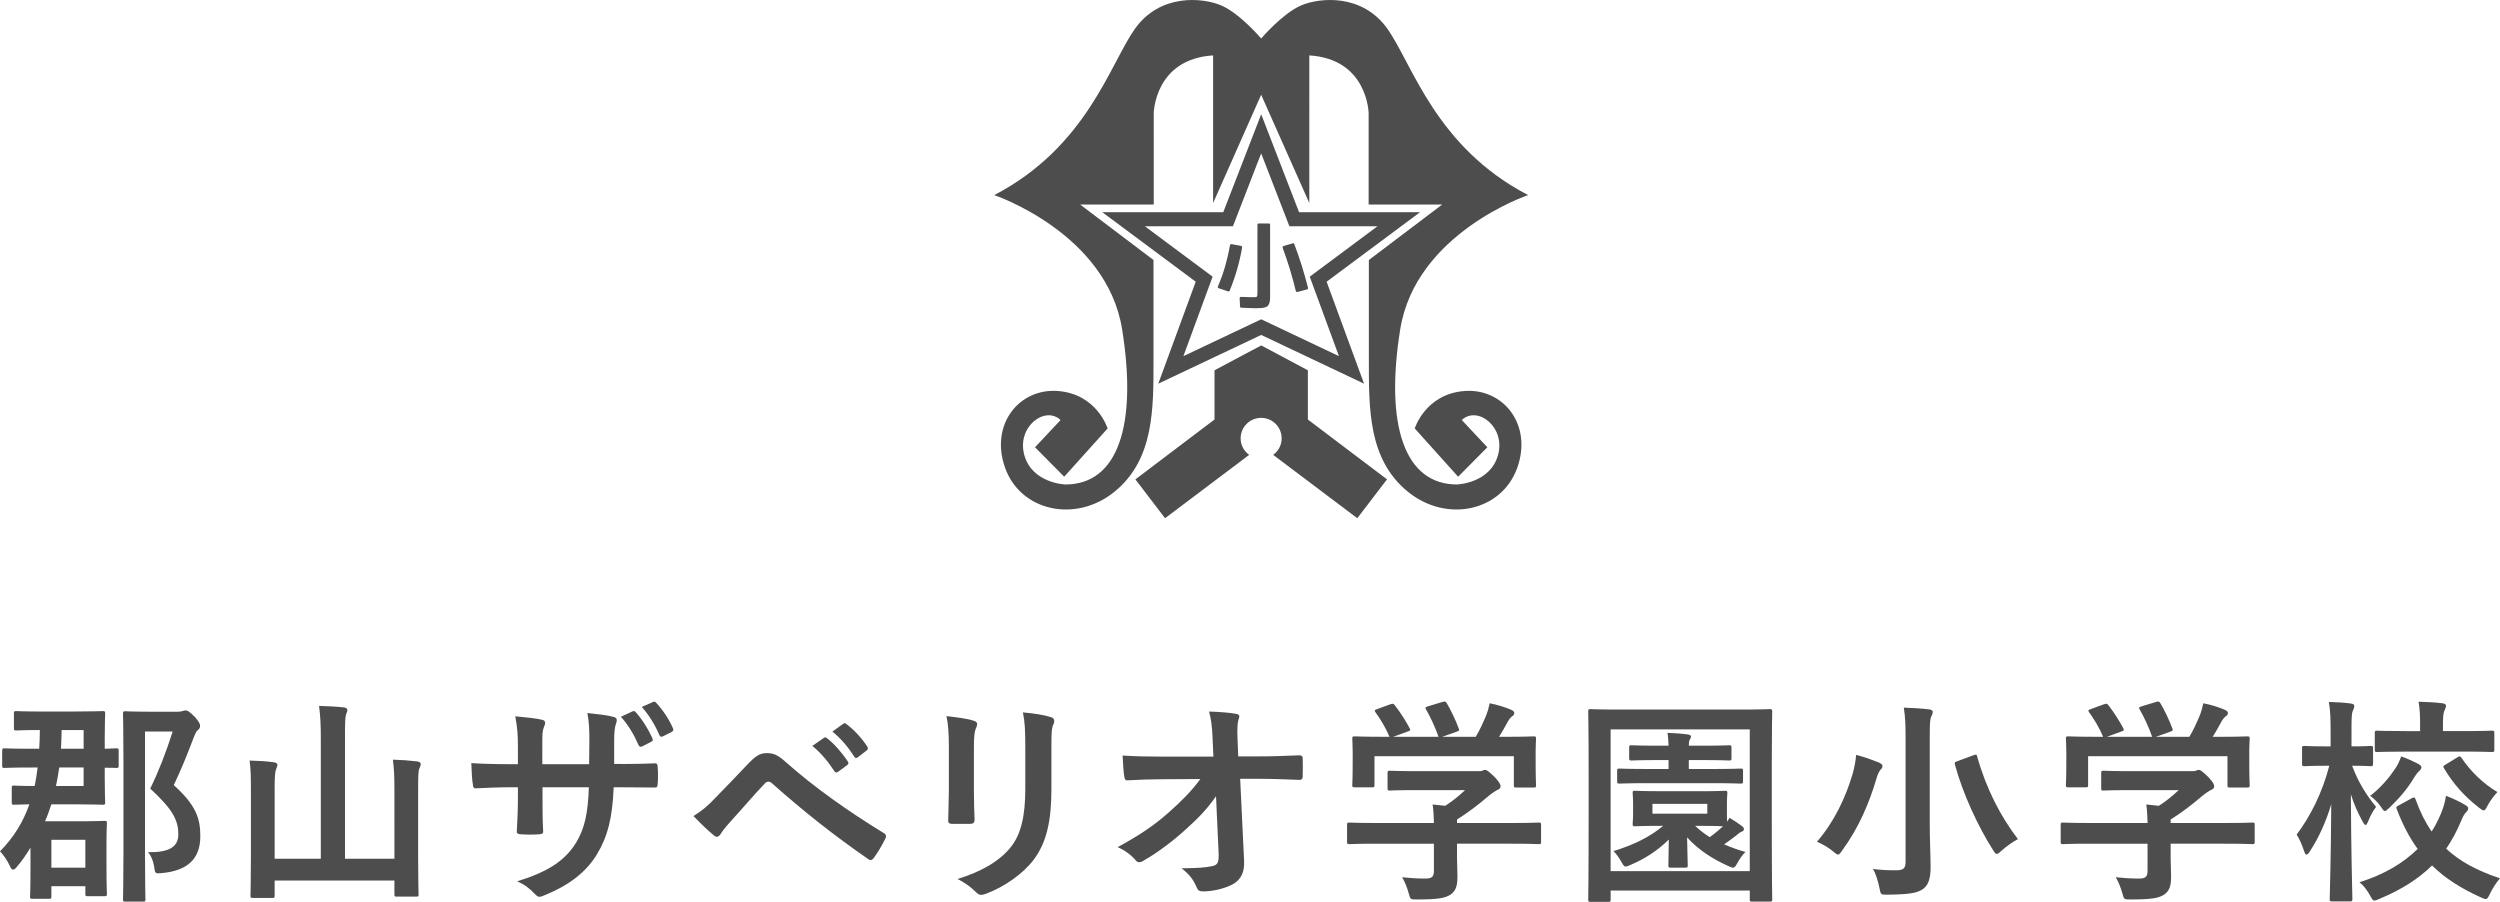 <?xml version="1.0" encoding="utf-8"?>
<!-- Generator: Adobe Illustrator 16.0.4, SVG Export Plug-In . SVG Version: 6.00 Build 0)  -->
<!DOCTYPE svg PUBLIC "-//W3C//DTD SVG 1.1//EN" "http://www.w3.org/Graphics/SVG/1.1/DTD/svg11.dtd">
<svg version="1.1" id="レイヤー_1" xmlns="http://www.w3.org/2000/svg" xmlns:xlink="http://www.w3.org/1999/xlink" x="0px"
	 y="0px" width="195.158px" height="70.401px" viewBox="0 0 195.158 70.401" enable-background="new 0 0 195.158 70.401"
	 xml:space="preserve">
<g>
	<g>
		<g>
			<path fill="#4D4D4D" d="M2.583,59.913c-1.598,0-2.142,0.034-2.244,0.034c-0.153,0-0.17-0.017-0.17-0.204v-1.07
				c0-0.238,0.017-0.256,0.17-0.256c0.102,0,0.646,0.034,2.244,0.034H3.06C3.093,57.975,3.11,57.5,3.11,56.989
				c-1.292,0-1.734,0.034-1.836,0.034c-0.17,0-0.187-0.017-0.187-0.187v-1.122c0-0.188,0.017-0.204,0.187-0.204
				c0.102,0,0.561,0.034,1.938,0.034h2.533c1.462,0,2.159-0.034,2.261-0.034c0.187,0,0.204,0.017,0.204,0.204
				c0,0.102-0.034,0.68-0.034,1.887v0.85c0.578-0.017,0.833-0.034,0.901-0.034c0.17,0,0.187,0.018,0.187,0.188v1.139
				c0,0.188-0.017,0.204-0.187,0.204c-0.068,0-0.323-0.017-0.901-0.017v0.815c0,1.224,0.034,1.785,0.034,1.887
				c0,0.17-0.017,0.188-0.204,0.188c-0.102,0-0.799-0.034-2.261-0.034H4.011c-0.153,0.459-0.306,0.9-0.493,1.326h2.907
				c1.088,0,1.615-0.034,1.734-0.034c0.17,0,0.187,0.017,0.187,0.187c0,0.119-0.034,0.544-0.034,1.819v1.274
				c0,1.904,0.034,2.295,0.034,2.414c0,0.17-0.017,0.187-0.187,0.187H6.85c-0.17,0-0.187-0.017-0.187-0.187v-0.595H4.011v0.799
				c0,0.17-0.017,0.187-0.187,0.187H2.533c-0.17,0-0.187-0.017-0.187-0.187c0-0.103,0.034-0.51,0.034-2.329v-1.479
				c-0.323,0.526-0.663,1.037-1.088,1.529c-0.102,0.119-0.187,0.188-0.272,0.188s-0.153-0.068-0.221-0.221
				C0.578,67.171,0.255,66.712,0,66.458c1.088-1.105,1.818-2.312,2.294-3.672c-0.799,0.017-1.105,0.034-1.19,0.034
				c-0.17,0-0.187-0.018-0.187-0.188V61.51c0-0.17,0.017-0.187,0.187-0.187c0.102,0,0.476,0.034,1.598,0.034
				c0.102-0.459,0.17-0.936,0.238-1.445H2.583z M4.011,65.556v2.176h2.652v-2.176H4.011z M6.527,61.358v-1.445H4.624
				c-0.068,0.493-0.153,0.969-0.255,1.445H6.527z M4.811,56.989c-0.017,0.511-0.017,0.986-0.051,1.462h1.768v-1.462H4.811z
				 M13.802,55.561c0.221,0,0.357-0.017,0.442-0.051c0.102-0.034,0.17-0.051,0.255-0.051c0.136,0,0.272,0.067,0.714,0.51
				c0.357,0.408,0.408,0.561,0.408,0.697c0,0.152-0.068,0.237-0.17,0.322c-0.102,0.068-0.187,0.222-0.34,0.612
				c-0.493,1.309-0.969,2.481-1.547,3.688c1.734,1.564,2.074,2.584,2.074,3.995c0,1.768-1.003,2.686-2.992,2.872
				c-0.544,0.051-0.544,0.051-0.612-0.51c-0.085-0.493-0.255-0.867-0.476-1.122c1.598,0.034,2.363-0.391,2.363-1.377
				c0-1.088-0.391-1.921-2.193-3.586c0.697-1.428,1.241-2.856,1.751-4.454h-2.159v9.52c0,2.277,0.034,3.468,0.034,3.569
				c0,0.17-0.017,0.187-0.187,0.187h-1.36c-0.187,0-0.204-0.017-0.204-0.187c0-0.119,0.034-1.241,0.034-3.553v-7.343
				c0-2.312-0.034-3.468-0.034-3.587c0-0.17,0.017-0.188,0.204-0.188c0.102,0,0.544,0.034,1.513,0.034H13.802z"/>
			<path fill="#4D4D4D" d="M30.788,61.51c0-1.036-0.034-1.547-0.119-2.209c0.663,0.017,1.326,0.067,1.904,0.136
				c0.17,0.034,0.272,0.102,0.272,0.187c0,0.137-0.051,0.222-0.102,0.357c-0.085,0.187-0.102,0.476-0.102,1.699v5.202
				c0,1.87,0.034,2.821,0.034,2.924c0,0.17-0.017,0.187-0.187,0.187h-1.513c-0.17,0-0.187-0.017-0.187-0.187v-1.071h-9.349v1.173
				c0,0.17-0.017,0.188-0.187,0.188h-1.496c-0.187,0-0.204-0.018-0.204-0.188c0-0.119,0.034-1.07,0.034-2.94v-5.405
				c0-1.021-0.017-1.53-0.102-2.193c0.646,0.018,1.309,0.051,1.904,0.136c0.153,0.018,0.272,0.103,0.272,0.188
				c0,0.119-0.068,0.221-0.102,0.34c-0.085,0.204-0.119,0.544-0.119,1.53v5.473h3.604v-9.349c0-1.207-0.034-1.733-0.136-2.584
				c0.629,0.018,1.36,0.051,1.955,0.119c0.153,0.018,0.255,0.103,0.255,0.188c0,0.136-0.051,0.221-0.102,0.356
				c-0.068,0.204-0.085,0.629-0.085,1.887v9.383h3.859V61.51z"/>
			<path fill="#4D4D4D" d="M48.537,59.641c0.833,0,1.785-0.018,2.566-0.051c0.204-0.018,0.221,0.085,0.238,0.271
				c0.034,0.425,0.034,0.918,0,1.343c-0.017,0.221-0.051,0.289-0.289,0.272c-0.578,0-1.615-0.018-2.448-0.018h-0.697
				c-0.102,2.431-0.476,3.858-1.309,5.235c-0.85,1.411-2.227,2.431-4.012,3.162c-0.238,0.102-0.374,0.153-0.476,0.153
				c-0.102,0-0.187-0.052-0.323-0.188c-0.51-0.527-0.833-0.765-1.411-1.02c2.414-0.748,3.723-1.615,4.589-3.009
				c0.663-1.088,0.935-2.261,1.003-4.335H42.35v0.612c0,1.003,0,1.921,0.051,2.821c0.017,0.188-0.102,0.222-0.289,0.238
				c-0.442,0.034-1.002,0.034-1.461,0c-0.221-0.017-0.323-0.051-0.306-0.238c0.051-0.884,0.085-1.717,0.085-2.787v-0.646h-0.51
				c-0.918,0-2.278,0.051-2.805,0.085c-0.136,0-0.187-0.102-0.204-0.322c-0.068-0.357-0.085-0.952-0.119-1.649
				c0.714,0.051,1.819,0.085,3.128,0.085h0.51v-1.241c0-1.088-0.034-1.513-0.204-2.498c0.884,0.085,1.717,0.17,2.074,0.271
				c0.187,0.034,0.255,0.119,0.255,0.238c0,0.102-0.051,0.221-0.102,0.357c-0.119,0.306-0.119,0.476-0.119,1.631v1.241h3.655
				l0.017-1.666c0.017-0.951-0.034-1.733-0.153-2.328c0.646,0.067,1.581,0.17,1.989,0.289c0.238,0.051,0.306,0.136,0.306,0.271
				c0,0.068-0.017,0.17-0.068,0.306c-0.119,0.323-0.136,0.766-0.136,1.496v1.615H48.537z M49.387,55.527
				c0.085-0.033,0.153-0.033,0.238,0.068c0.459,0.493,0.952,1.258,1.309,2.057c0.051,0.119,0.034,0.188-0.102,0.255l-0.697,0.357
				c-0.136,0.067-0.221,0.034-0.289-0.103c-0.374-0.85-0.799-1.563-1.377-2.209L49.387,55.527z M50.985,54.796
				c0.102-0.051,0.153-0.034,0.238,0.068c0.544,0.577,1.037,1.343,1.309,1.988c0.051,0.103,0.051,0.221-0.102,0.289l-0.68,0.34
				c-0.153,0.068-0.221,0.018-0.272-0.085c-0.34-0.799-0.782-1.529-1.377-2.21L50.985,54.796z"/>
			<path fill="#4D4D4D" d="M55.868,62.258c0.833-0.85,1.666-1.717,2.465-2.566c0.68-0.714,1.003-0.901,1.53-0.901
				c0.527,0,0.85,0.137,1.479,0.697c2.159,1.921,4.76,3.773,7.615,5.524c0.221,0.103,0.255,0.272,0.153,0.459
				c-0.306,0.612-0.595,1.088-0.884,1.479c-0.085,0.119-0.17,0.188-0.255,0.188c-0.068,0-0.119-0.018-0.187-0.068
				c-2.703-1.869-5.083-3.756-7.53-5.932c-0.102-0.086-0.187-0.119-0.272-0.119c-0.119,0-0.187,0.051-0.272,0.136
				c-0.833,0.867-1.598,1.785-2.771,3.076c-0.459,0.511-0.595,0.731-0.68,0.867s-0.187,0.221-0.306,0.221
				c-0.068,0-0.153-0.033-0.238-0.118c-0.459-0.374-0.969-0.867-1.581-1.496C54.814,63.279,55.223,62.939,55.868,62.258z
				 M64.316,57.601c0.085-0.068,0.153-0.051,0.255,0.034c0.527,0.408,1.139,1.088,1.615,1.818c0.068,0.103,0.068,0.188-0.051,0.272
				l-0.714,0.526c-0.119,0.085-0.204,0.068-0.289-0.051c-0.51-0.782-1.054-1.428-1.717-1.972L64.316,57.601z M65.83,56.497
				c0.102-0.068,0.153-0.052,0.255,0.033c0.629,0.477,1.241,1.156,1.615,1.751c0.068,0.103,0.085,0.204-0.051,0.307l-0.68,0.526
				c-0.136,0.103-0.221,0.051-0.289-0.051c-0.459-0.731-1.003-1.377-1.7-1.955L65.83,56.497z"/>
			<path fill="#4D4D4D" d="M74.072,58.383c0-1.173-0.051-1.819-0.187-2.482c0.714,0.085,1.615,0.188,2.107,0.357
				c0.204,0.051,0.289,0.153,0.289,0.271c0,0.085-0.034,0.17-0.068,0.256c-0.153,0.322-0.187,0.747-0.187,1.614v3.434
				c0,0.884,0.034,1.547,0.051,2.142c0,0.255-0.102,0.34-0.374,0.34h-1.36c-0.238,0-0.34-0.085-0.323-0.288
				c0-0.596,0.051-1.581,0.051-2.312V58.383z M82.078,61.562c0,2.516-0.374,4.198-1.377,5.541c-0.833,1.104-2.312,2.142-3.739,2.669
				c-0.136,0.051-0.255,0.085-0.357,0.085c-0.136,0-0.255-0.051-0.408-0.204c-0.408-0.408-0.85-0.73-1.445-1.037
				c1.819-0.561,3.247-1.359,4.147-2.481c0.782-0.969,1.139-2.38,1.139-4.539v-3.212c0-1.462-0.034-2.006-0.187-2.771
				c0.816,0.068,1.632,0.188,2.209,0.374c0.17,0.052,0.238,0.153,0.238,0.289c0,0.085-0.017,0.188-0.068,0.272
				c-0.153,0.356-0.153,0.799-0.153,1.853V61.562z"/>
			<path fill="#4D4D4D" d="M94.927,62.157c-0.663,0.952-1.36,1.699-2.397,2.617c-0.867,0.8-2.176,1.803-3.212,2.38
				c-0.153,0.103-0.272,0.153-0.391,0.153c-0.102,0-0.204-0.051-0.289-0.17c-0.34-0.408-0.918-0.816-1.394-1.003
				c1.734-0.952,2.805-1.666,3.96-2.686c1.003-0.884,1.819-1.7,2.499-2.635l-2.975,0.017c-0.884,0-1.835,0.034-2.72,0.085
				c-0.153,0.018-0.221-0.102-0.238-0.289c-0.068-0.322-0.102-1.02-0.136-1.648c1.02,0.068,2.023,0.085,3.043,0.085h4.045
				l-0.068-1.513c-0.034-0.851-0.119-1.462-0.272-2.006c0.918,0.034,1.615,0.085,2.142,0.187c0.17,0.034,0.221,0.103,0.221,0.204
				c0,0.068-0.034,0.153-0.068,0.255c-0.051,0.204-0.119,0.477-0.068,1.564l0.051,1.292h1.479c1.189,0,2.04-0.034,3.297-0.085
				c0.17,0,0.255,0.085,0.255,0.203c0.017,0.477,0.017,1.003,0,1.479c0,0.136-0.068,0.237-0.238,0.237
				c-1.241-0.051-2.21-0.085-3.264-0.085h-1.377l0.306,6.392c0.051,0.901-0.255,1.462-0.816,1.802
				c-0.578,0.34-1.564,0.595-2.346,0.595c-0.323,0-0.442-0.067-0.527-0.289c-0.272-0.629-0.561-1.02-1.189-1.513
				c1.274-0.017,1.818-0.051,2.396-0.17c0.391-0.085,0.527-0.255,0.493-1.003L94.927,62.157z"/>
			<path fill="#4D4D4D" d="M107.467,65.862c-1.513,0-2.022,0.034-2.124,0.034c-0.171,0-0.188-0.017-0.188-0.187v-1.309
				c0-0.171,0.017-0.188,0.188-0.188c0.102,0,0.611,0.034,2.124,0.034h4.471c-0.017-0.544-0.034-0.986-0.103-1.445l0.986,0.103
				c0.578-0.374,1.037-0.748,1.547-1.225h-3.672c-1.563,0-2.107,0.034-2.192,0.034c-0.17,0-0.187-0.017-0.187-0.17v-1.189
				c0-0.17,0.017-0.188,0.187-0.188c0.085,0,0.629,0.034,2.192,0.034h4.607c0.237,0,0.34,0,0.407-0.034
				c0.085-0.033,0.136-0.067,0.222-0.067c0.135,0,0.305,0.136,0.73,0.544c0.34,0.356,0.476,0.578,0.476,0.73
				c0,0.136-0.067,0.221-0.204,0.272c-0.17,0.085-0.408,0.221-0.815,0.561c-0.697,0.595-1.462,1.19-2.38,1.768v0.272h4.25
				c1.512,0,2.022-0.034,2.125-0.034c0.17,0,0.187,0.017,0.187,0.188v1.309c0,0.17-0.017,0.187-0.187,0.187
				c-0.103,0-0.613-0.034-2.125-0.034h-4.25v1.105c0,0.408,0.034,1.037,0.034,1.479c0,0.731-0.136,1.105-0.544,1.395
				c-0.442,0.271-0.969,0.373-2.602,0.373c-0.526,0-0.526,0.018-0.662-0.492c-0.119-0.442-0.307-0.901-0.51-1.241
				c0.68,0.068,1.155,0.102,1.818,0.102c0.477,0,0.663-0.118,0.663-0.595v-2.125H107.467z M108.521,54.983
				c0.221-0.085,0.272-0.051,0.374,0.085c0.425,0.544,0.884,1.275,1.14,1.769c0.084,0.17,0.084,0.187-0.153,0.271l-1.122,0.408
				h3.535c-0.254-0.748-0.662-1.598-0.969-2.125c-0.102-0.17-0.051-0.187,0.153-0.255l1.122-0.34
				c0.203-0.068,0.255-0.034,0.34,0.102c0.289,0.477,0.714,1.36,0.935,1.973c0.052,0.152,0.052,0.17-0.187,0.255l-1.105,0.391h2.618
				c0.323-0.544,0.562-1.071,0.833-1.717c0.085-0.221,0.17-0.493,0.255-0.901c0.612,0.119,1.207,0.307,1.683,0.511
				c0.153,0.067,0.238,0.152,0.238,0.255c0,0.102-0.068,0.187-0.17,0.255c-0.102,0.067-0.238,0.237-0.323,0.391
				c-0.237,0.442-0.442,0.799-0.696,1.207h0.441c1.581,0,2.142-0.034,2.244-0.034c0.187,0,0.203,0.018,0.203,0.188
				c0,0.102-0.033,0.425-0.033,0.918v0.781c0,1.53,0.033,1.802,0.033,1.904c0,0.187-0.017,0.204-0.203,0.204h-1.344
				c-0.17,0-0.187-0.018-0.187-0.204v-2.244h-10.879v2.244c0,0.17-0.017,0.187-0.187,0.187h-1.344c-0.187,0-0.203-0.017-0.203-0.187
				c0-0.119,0.033-0.392,0.033-1.921v-0.629c0-0.629-0.033-0.936-0.033-1.054c0-0.17,0.017-0.188,0.203-0.188
				c0.103,0,0.664,0.034,2.244,0.034h0.459c-0.289-0.697-0.748-1.445-1.088-1.904c-0.102-0.152-0.085-0.187,0.119-0.255
				L108.521,54.983z"/>
			<path fill="#4D4D4D" d="M124.168,70.401c-0.171,0-0.187-0.018-0.187-0.188c0-0.118,0.033-1.274,0.033-6.595v-3.366
				c0-3.399-0.033-4.589-0.033-4.691c0-0.187,0.016-0.204,0.187-0.204c0.118,0,0.663,0.034,2.243,0.034h9.502
				c1.581,0,2.125-0.034,2.227-0.034c0.188,0,0.205,0.018,0.205,0.204c0,0.103-0.034,1.292-0.034,4.097v3.961
				c0,5.304,0.034,6.477,0.034,6.578c0,0.17-0.018,0.187-0.205,0.187h-1.359c-0.17,0-0.188-0.017-0.188-0.187v-0.68h-10.861v0.696
				c0,0.17-0.018,0.188-0.188,0.188H124.168z M125.731,68.004h10.861V56.938h-10.861V68.004z M132.633,61.766
				c1.428,0,1.921-0.034,2.022-0.034c0.17,0,0.188,0.017,0.188,0.187c0,0.103-0.034,0.289-0.034,0.867v0.663
				c0,0.356,0,0.561,0.017,0.696c0.068-0.085,0.119-0.187,0.188-0.306c0.374,0.221,0.663,0.425,0.986,0.663
				c0.084,0.068,0.136,0.136,0.136,0.221c0,0.103-0.068,0.17-0.187,0.204c-0.137,0.051-0.222,0.136-0.408,0.289
				c-0.307,0.238-0.612,0.459-0.952,0.697c0.51,0.221,1.054,0.425,1.665,0.595c-0.221,0.204-0.441,0.526-0.611,0.833
				c-0.152,0.271-0.221,0.391-0.357,0.391c-0.084,0-0.203-0.051-0.391-0.136c-1.139-0.51-2.295-1.224-3.195-2.227
				c0.017,1.07,0.051,2.006,0.051,2.176s-0.018,0.187-0.204,0.187h-1.122c-0.17,0-0.187-0.017-0.187-0.187s0.017-1.021,0.034-2.006
				c-0.885,0.866-1.854,1.495-3.01,1.988c-0.17,0.068-0.271,0.119-0.356,0.119c-0.118,0-0.187-0.102-0.323-0.34
				c-0.187-0.34-0.391-0.629-0.629-0.867c1.598-0.493,2.873-1.122,3.876-1.972h-0.153c-1.428,0-1.92,0.034-2.039,0.034
				c-0.17,0-0.188-0.017-0.188-0.188c0-0.118,0.034-0.306,0.034-0.866v-0.663c0-0.578-0.034-0.748-0.034-0.867
				c0-0.17,0.018-0.187,0.188-0.187c0.119,0,0.611,0.034,2.039,0.034H132.633z M128.706,61.137c-1.632,0-2.158,0.033-2.277,0.033
				c-0.17,0-0.188-0.017-0.188-0.204v-0.781c0-0.17,0.018-0.188,0.188-0.188c0.119,0,0.646,0.034,2.277,0.034h1.547v-0.697h-0.781
				c-1.496,0-1.989,0.034-2.092,0.034c-0.187,0-0.203-0.017-0.203-0.187v-0.816c0-0.17,0.017-0.187,0.203-0.187
				c0.103,0,0.596,0.034,2.092,0.034h0.781c-0.017-0.34-0.033-0.714-0.085-1.003c0.578,0.017,1.14,0.067,1.547,0.118
				c0.222,0.034,0.289,0.086,0.289,0.171c0,0.102-0.067,0.187-0.103,0.255c-0.051,0.119-0.067,0.271-0.067,0.459h1.037
				c1.513,0,2.005-0.034,2.107-0.034c0.17,0,0.187,0.017,0.187,0.187v0.816c0,0.17-0.017,0.187-0.187,0.187
				c-0.103,0-0.595-0.034-2.107-0.034h-1.037v0.697h1.784c1.615,0,2.159-0.034,2.262-0.034c0.17,0,0.187,0.018,0.187,0.188v0.781
				c0,0.188-0.017,0.204-0.187,0.204c-0.103,0-0.646-0.033-2.262-0.033H128.706z M133.278,62.751h-4.283v0.765h4.283V62.751z
				 M132.327,64.468c0.34,0.323,0.714,0.612,1.139,0.884c0.425-0.306,0.765-0.595,1.037-0.85c-0.238-0.017-0.782-0.034-1.87-0.034
				H132.327z"/>
			<path fill="#4D4D4D" d="M144.624,60.406c0.136-0.493,0.238-1.003,0.271-1.479c0.561,0.136,1.258,0.391,1.768,0.595
				c0.188,0.085,0.289,0.17,0.289,0.271c0,0.119-0.051,0.204-0.136,0.272c-0.103,0.119-0.237,0.34-0.323,0.68
				c-0.595,2.022-1.428,3.927-2.686,5.644c-0.152,0.221-0.238,0.323-0.322,0.323c-0.086,0-0.188-0.085-0.375-0.238
				c-0.373-0.323-0.9-0.612-1.274-0.765C143.179,64.163,144.079,62.258,144.624,60.406z M150.642,64.315
				c0,1.19,0.067,2.55,0.067,3.383c0,0.952-0.204,1.428-0.612,1.717c-0.459,0.307-1.088,0.408-2.754,0.426
				c-0.526,0-0.526,0.017-0.629-0.527c-0.118-0.561-0.289-1.139-0.51-1.479c0.68,0.085,1.174,0.102,1.803,0.102
				c0.543,0,0.748-0.119,0.748-0.663v-9.604c0-1.088-0.018-1.632-0.137-2.431c0.629,0.017,1.395,0.067,1.972,0.136
				c0.171,0.017,0.289,0.102,0.289,0.187c0,0.153-0.067,0.255-0.118,0.374c-0.103,0.204-0.119,0.544-0.119,1.7V64.315z
				 M154.04,58.961c0.238-0.086,0.256-0.086,0.307,0.102c0.697,2.499,1.836,4.691,3.179,6.442c-0.356,0.187-0.884,0.544-1.274,0.9
				c-0.188,0.171-0.289,0.256-0.375,0.256c-0.102,0-0.17-0.103-0.305-0.323c-1.14-1.785-2.347-4.369-2.959-6.63
				c-0.051-0.204-0.017-0.221,0.238-0.306L154.04,58.961z"/>
			<path fill="#4D4D4D" d="M163.176,65.862c-1.513,0-2.022,0.034-2.124,0.034c-0.171,0-0.188-0.017-0.188-0.187v-1.309
				c0-0.171,0.017-0.188,0.188-0.188c0.102,0,0.611,0.034,2.124,0.034h4.471c-0.017-0.544-0.034-0.986-0.103-1.445l0.986,0.103
				c0.578-0.374,1.037-0.748,1.547-1.225h-3.672c-1.563,0-2.107,0.034-2.192,0.034c-0.17,0-0.187-0.017-0.187-0.17v-1.189
				c0-0.17,0.017-0.188,0.187-0.188c0.085,0,0.629,0.034,2.192,0.034h4.607c0.237,0,0.34,0,0.407-0.034
				c0.085-0.033,0.136-0.067,0.222-0.067c0.135,0,0.305,0.136,0.73,0.544c0.34,0.356,0.476,0.578,0.476,0.73
				c0,0.136-0.067,0.221-0.204,0.272c-0.17,0.085-0.408,0.221-0.815,0.561c-0.697,0.595-1.462,1.19-2.38,1.768v0.272h4.25
				c1.512,0,2.022-0.034,2.125-0.034c0.17,0,0.187,0.017,0.187,0.188v1.309c0,0.17-0.017,0.187-0.187,0.187
				c-0.103,0-0.613-0.034-2.125-0.034h-4.25v1.105c0,0.408,0.034,1.037,0.034,1.479c0,0.731-0.136,1.105-0.544,1.395
				c-0.442,0.271-0.969,0.373-2.602,0.373c-0.526,0-0.526,0.018-0.662-0.492c-0.119-0.442-0.307-0.901-0.51-1.241
				c0.68,0.068,1.155,0.102,1.818,0.102c0.477,0,0.663-0.118,0.663-0.595v-2.125H163.176z M164.229,54.983
				c0.221-0.085,0.272-0.051,0.374,0.085c0.425,0.544,0.884,1.275,1.14,1.769c0.084,0.17,0.084,0.187-0.153,0.271l-1.122,0.408
				h3.535c-0.254-0.748-0.662-1.598-0.969-2.125c-0.102-0.17-0.051-0.187,0.153-0.255l1.122-0.34
				c0.203-0.068,0.255-0.034,0.34,0.102c0.289,0.477,0.714,1.36,0.935,1.973c0.052,0.152,0.052,0.17-0.187,0.255l-1.105,0.391h2.618
				c0.323-0.544,0.562-1.071,0.833-1.717c0.085-0.221,0.17-0.493,0.255-0.901c0.612,0.119,1.207,0.307,1.683,0.511
				c0.153,0.067,0.238,0.152,0.238,0.255c0,0.102-0.068,0.187-0.17,0.255c-0.102,0.067-0.238,0.237-0.323,0.391
				c-0.237,0.442-0.442,0.799-0.696,1.207h0.441c1.581,0,2.142-0.034,2.244-0.034c0.187,0,0.203,0.018,0.203,0.188
				c0,0.102-0.033,0.425-0.033,0.918v0.781c0,1.53,0.033,1.802,0.033,1.904c0,0.187-0.017,0.204-0.203,0.204h-1.344
				c-0.17,0-0.187-0.018-0.187-0.204v-2.244h-10.879v2.244c0,0.17-0.017,0.187-0.187,0.187h-1.344c-0.187,0-0.203-0.017-0.203-0.187
				c0-0.119,0.033-0.392,0.033-1.921v-0.629c0-0.629-0.033-0.936-0.033-1.054c0-0.17,0.017-0.188,0.203-0.188
				c0.103,0,0.664,0.034,2.244,0.034h0.459c-0.289-0.697-0.748-1.445-1.088-1.904c-0.102-0.152-0.085-0.187,0.119-0.255
				L164.229,54.983z"/>
			<path fill="#4D4D4D" d="M182.052,70.367c-0.17,0-0.187-0.017-0.187-0.204c0-0.289,0.103-3.468,0.119-7.377
				c-0.408,1.359-0.969,2.601-1.666,3.672c-0.102,0.17-0.187,0.255-0.272,0.255c-0.067,0-0.118-0.085-0.187-0.289
				c-0.153-0.477-0.374-0.969-0.577-1.275c1.02-1.343,1.988-3.195,2.549-5.371h-0.289c-1.172,0-1.547,0.034-1.648,0.034
				c-0.17,0-0.188-0.018-0.188-0.204V58.4c0-0.153,0.018-0.17,0.188-0.17c0.102,0,0.477,0.034,1.648,0.034h0.392v-1.139
				c0-1.055-0.017-1.615-0.136-2.329c0.646,0.017,1.172,0.051,1.699,0.119c0.17,0.017,0.289,0.085,0.289,0.17
				c0,0.153-0.051,0.255-0.102,0.374c-0.103,0.204-0.119,0.476-0.119,1.632v1.173c1.054,0,1.394-0.034,1.496-0.034
				c0.17,0,0.187,0.017,0.187,0.17v1.207c0,0.187-0.017,0.204-0.187,0.204c-0.103,0-0.442-0.034-1.445-0.034
				c0.441,1.224,1.122,2.312,1.869,3.213c-0.237,0.306-0.441,0.68-0.611,1.104c-0.085,0.204-0.136,0.307-0.204,0.307
				c-0.067,0-0.136-0.086-0.237-0.272c-0.357-0.629-0.664-1.326-0.918-2.125c0.017,4.42,0.119,7.87,0.119,8.159
				c0,0.188-0.018,0.204-0.205,0.204H182.052z M188.274,62.31c0.203-0.103,0.237-0.068,0.305,0.118
				c0.341,0.952,0.748,1.769,1.242,2.482c0.271-0.408,0.492-0.851,0.696-1.326s0.356-0.969,0.425-1.462
				c0.578,0.221,1.105,0.476,1.496,0.714c0.17,0.103,0.238,0.17,0.238,0.255c0,0.136-0.068,0.222-0.188,0.34
				c-0.136,0.137-0.238,0.34-0.391,0.714c-0.323,0.766-0.697,1.462-1.139,2.108c1.053,0.985,2.413,1.717,4.198,2.312
				c-0.323,0.374-0.578,0.782-0.782,1.207c-0.136,0.289-0.203,0.408-0.34,0.408c-0.085,0-0.204-0.052-0.391-0.137
				c-1.581-0.714-2.805-1.513-3.791-2.481c-1.07,1.054-2.414,1.904-4.097,2.601c-0.187,0.085-0.306,0.136-0.407,0.136
				c-0.119,0-0.188-0.118-0.34-0.407c-0.222-0.392-0.477-0.748-0.816-1.021c1.938-0.611,3.416-1.495,4.539-2.601
				c-0.646-0.884-1.174-1.903-1.633-3.11c-0.068-0.17-0.033-0.188,0.188-0.306L188.274,62.31z M188.767,59.624
				c0.17,0.103,0.255,0.17,0.255,0.272c0,0.102-0.051,0.187-0.17,0.289c-0.136,0.119-0.255,0.289-0.407,0.526
				c-0.459,0.782-1.088,1.547-1.904,2.329c-0.188,0.17-0.289,0.272-0.374,0.272s-0.17-0.119-0.323-0.357
				c-0.238-0.34-0.527-0.612-0.816-0.833c0.816-0.629,1.479-1.394,2.041-2.261c0.152-0.255,0.271-0.51,0.373-0.815
				C187.917,59.216,188.409,59.437,188.767,59.624z M187.832,58.672c-1.599,0-2.159,0.033-2.261,0.033
				c-0.17,0-0.188-0.017-0.188-0.187v-1.292c0-0.17,0.018-0.187,0.188-0.187c0.102,0,0.662,0.033,2.261,0.033h1.088v-0.492
				c0-0.748-0.017-1.19-0.119-1.802c0.629,0.017,1.292,0.051,1.853,0.118c0.17,0.018,0.289,0.103,0.289,0.17
				c0,0.153-0.051,0.238-0.102,0.357c-0.103,0.204-0.137,0.476-0.137,1.156v0.492h1.564c1.598,0,2.142-0.033,2.244-0.033
				c0.187,0,0.203,0.017,0.203,0.187v1.292c0,0.17-0.017,0.187-0.203,0.187c-0.103,0-0.646-0.033-2.244-0.033H187.832z
				 M191.81,59.131c0.203-0.119,0.238-0.119,0.357,0.051c0.696,1.02,1.631,1.955,2.787,2.651c-0.238,0.255-0.527,0.612-0.766,1.054
				c-0.135,0.272-0.203,0.374-0.305,0.374c-0.086,0-0.188-0.067-0.357-0.204c-1.207-0.935-2.057-1.938-2.736-3.076
				c-0.103-0.153-0.068-0.188,0.135-0.306L191.81,59.131z"/>
		</g>
	</g>
</g>
<g>
	<g>
		<g>
			<g>
				<g>
					<path fill="#4D4D4D" d="M98.453,26.147l8.03,3.805l-2.923-7.961l7.294-5.426h-9.445l-2.956-7.646l-2.961,7.646h-9.444
						l7.293,5.426l-2.923,7.961L98.453,26.147z M89.375,17.665h6.871l2.205-5.693l2.205,5.693h6.871l-5.285,3.934l2.28,6.203
						l-6.069-2.877l-6.073,2.877l2.28-6.203L89.375,17.665z"/>
					<path fill="#4D4D4D" d="M102.098,28.905l-3.645-1.939l-3.645,1.939v3.844l-6.177,4.672l2.316,3.033l6.566-4.945
						c-0.402-0.291-0.666-0.76-0.666-1.287c0-0.889,0.719-1.602,1.605-1.602c0.88,0,1.598,0.713,1.598,1.602
						c0,0.527-0.26,0.996-0.662,1.287l6.566,4.945l2.319-3.033l-6.177-4.672V28.905z"/>
					<path fill="#4D4D4D" d="M114.3,30.524c-3.037,0.246-3.861,2.922-3.861,2.922l3.388,3.768l2.28-2.299l-1.995-2.127
						c1.224-1.148,3.446,0.545,2.825,2.748c-0.623,2.205-3.202,2.283-3.202,2.283c-4.087,0-5.633-4.596-4.429-12.113
						c1.206-7.518,9.983-10.477,9.983-10.477c-7.232-3.766-9.019-10.207-10.981-12.977c-1.957-2.77-5.293-2.449-6.745-1.826
						c-1.445,0.621-3.108,2.576-3.113,2.578c-0.001-0.002-1.664-1.957-3.11-2.578c-1.452-0.623-4.787-0.943-6.747,1.826
						c-1.958,2.77-3.75,9.211-10.979,12.977c0,0,8.777,2.959,9.982,10.477s-0.338,12.113-4.427,12.113c0,0-2.581-0.078-3.205-2.283
						c-0.619-2.203,1.604-3.896,2.827-2.748l-1.995,2.127l2.279,2.299l3.388-3.768c0,0-0.824-2.676-3.86-2.922
						c-3.032-0.242-5.35,2.6-4.143,5.994c1.205,3.389,5.52,4.35,8.57,1.844c3.053-2.506,3.016-6.424,3.016-10.248s0-7.816,0-7.816
						l-5.727-4.332h5.745V8.825c0,0,0.074-4.217,4.635-4.5V15.85l3.751-8.453l3.759,8.453V4.325c4.556,0.283,4.631,4.5,4.631,4.5
						v7.141h5.744l-5.727,4.332c0,0,0,3.992,0,7.816s-0.037,7.742,3.016,10.248c3.049,2.506,7.362,1.545,8.569-1.844
						C119.649,33.124,117.329,30.282,114.3,30.524z"/>
				</g>
			</g>
		</g>
	</g>
	<g>
		<path fill="#4D4D4D" d="M96.861,19.19c0.076,0.014,0.111,0.059,0.102,0.135c-0.2,1.16-0.523,2.277-0.965,3.355
			c-0.032,0.064-0.075,0.088-0.138,0.064l-0.717-0.242c-0.079-0.023-0.102-0.076-0.065-0.152c0.22-0.512,0.406-1.035,0.562-1.564
			c0.15-0.533,0.279-1.076,0.376-1.641c0.009-0.029,0.022-0.053,0.045-0.068c0.021-0.018,0.052-0.027,0.088-0.018L96.861,19.19z
			 M99.042,17.442c0.074,0,0.106,0.039,0.106,0.115v5.312c0,0.119,0,0.221,0,0.299c0,0.082,0,0.139-0.004,0.18
			c-0.002,0.109-0.024,0.221-0.056,0.318c-0.042,0.102-0.08,0.172-0.116,0.217c-0.045,0.039-0.115,0.078-0.208,0.105
			c-0.058,0.018-0.11,0.035-0.164,0.041c-0.049,0.008-0.098,0.012-0.15,0.018c-0.074,0.004-0.15,0.008-0.229,0.008
			c-0.076,0.006-0.15,0.006-0.23,0.006c-0.062,0-0.183-0.006-0.358-0.01c-0.182-0.01-0.421-0.018-0.722-0.027
			c-0.031,0-0.057-0.008-0.081-0.027c-0.021-0.021-0.03-0.045-0.03-0.074l-0.031-0.629c0-0.08,0.04-0.119,0.124-0.119
			c0.265,0.008,0.478,0.02,0.629,0.021c0.158,0.006,0.256,0.006,0.305,0.006c0.159,0,0.253-0.014,0.284-0.041
			c0.029-0.029,0.048-0.127,0.048-0.291v-5.312c0-0.076,0.035-0.115,0.107-0.115H99.042z M100.911,18.995
			c0.063-0.016,0.107,0,0.127,0.064c0.21,0.553,0.403,1.109,0.581,1.676c0.179,0.566,0.337,1.143,0.487,1.723
			c0.014,0.074-0.013,0.123-0.079,0.137l-0.73,0.195c-0.075,0.02-0.124-0.01-0.142-0.08c-0.134-0.557-0.289-1.115-0.455-1.668
			c-0.17-0.557-0.359-1.117-0.566-1.682c-0.027-0.08,0-0.133,0.07-0.156L100.911,18.995z"/>
	</g>
</g>
</svg>
